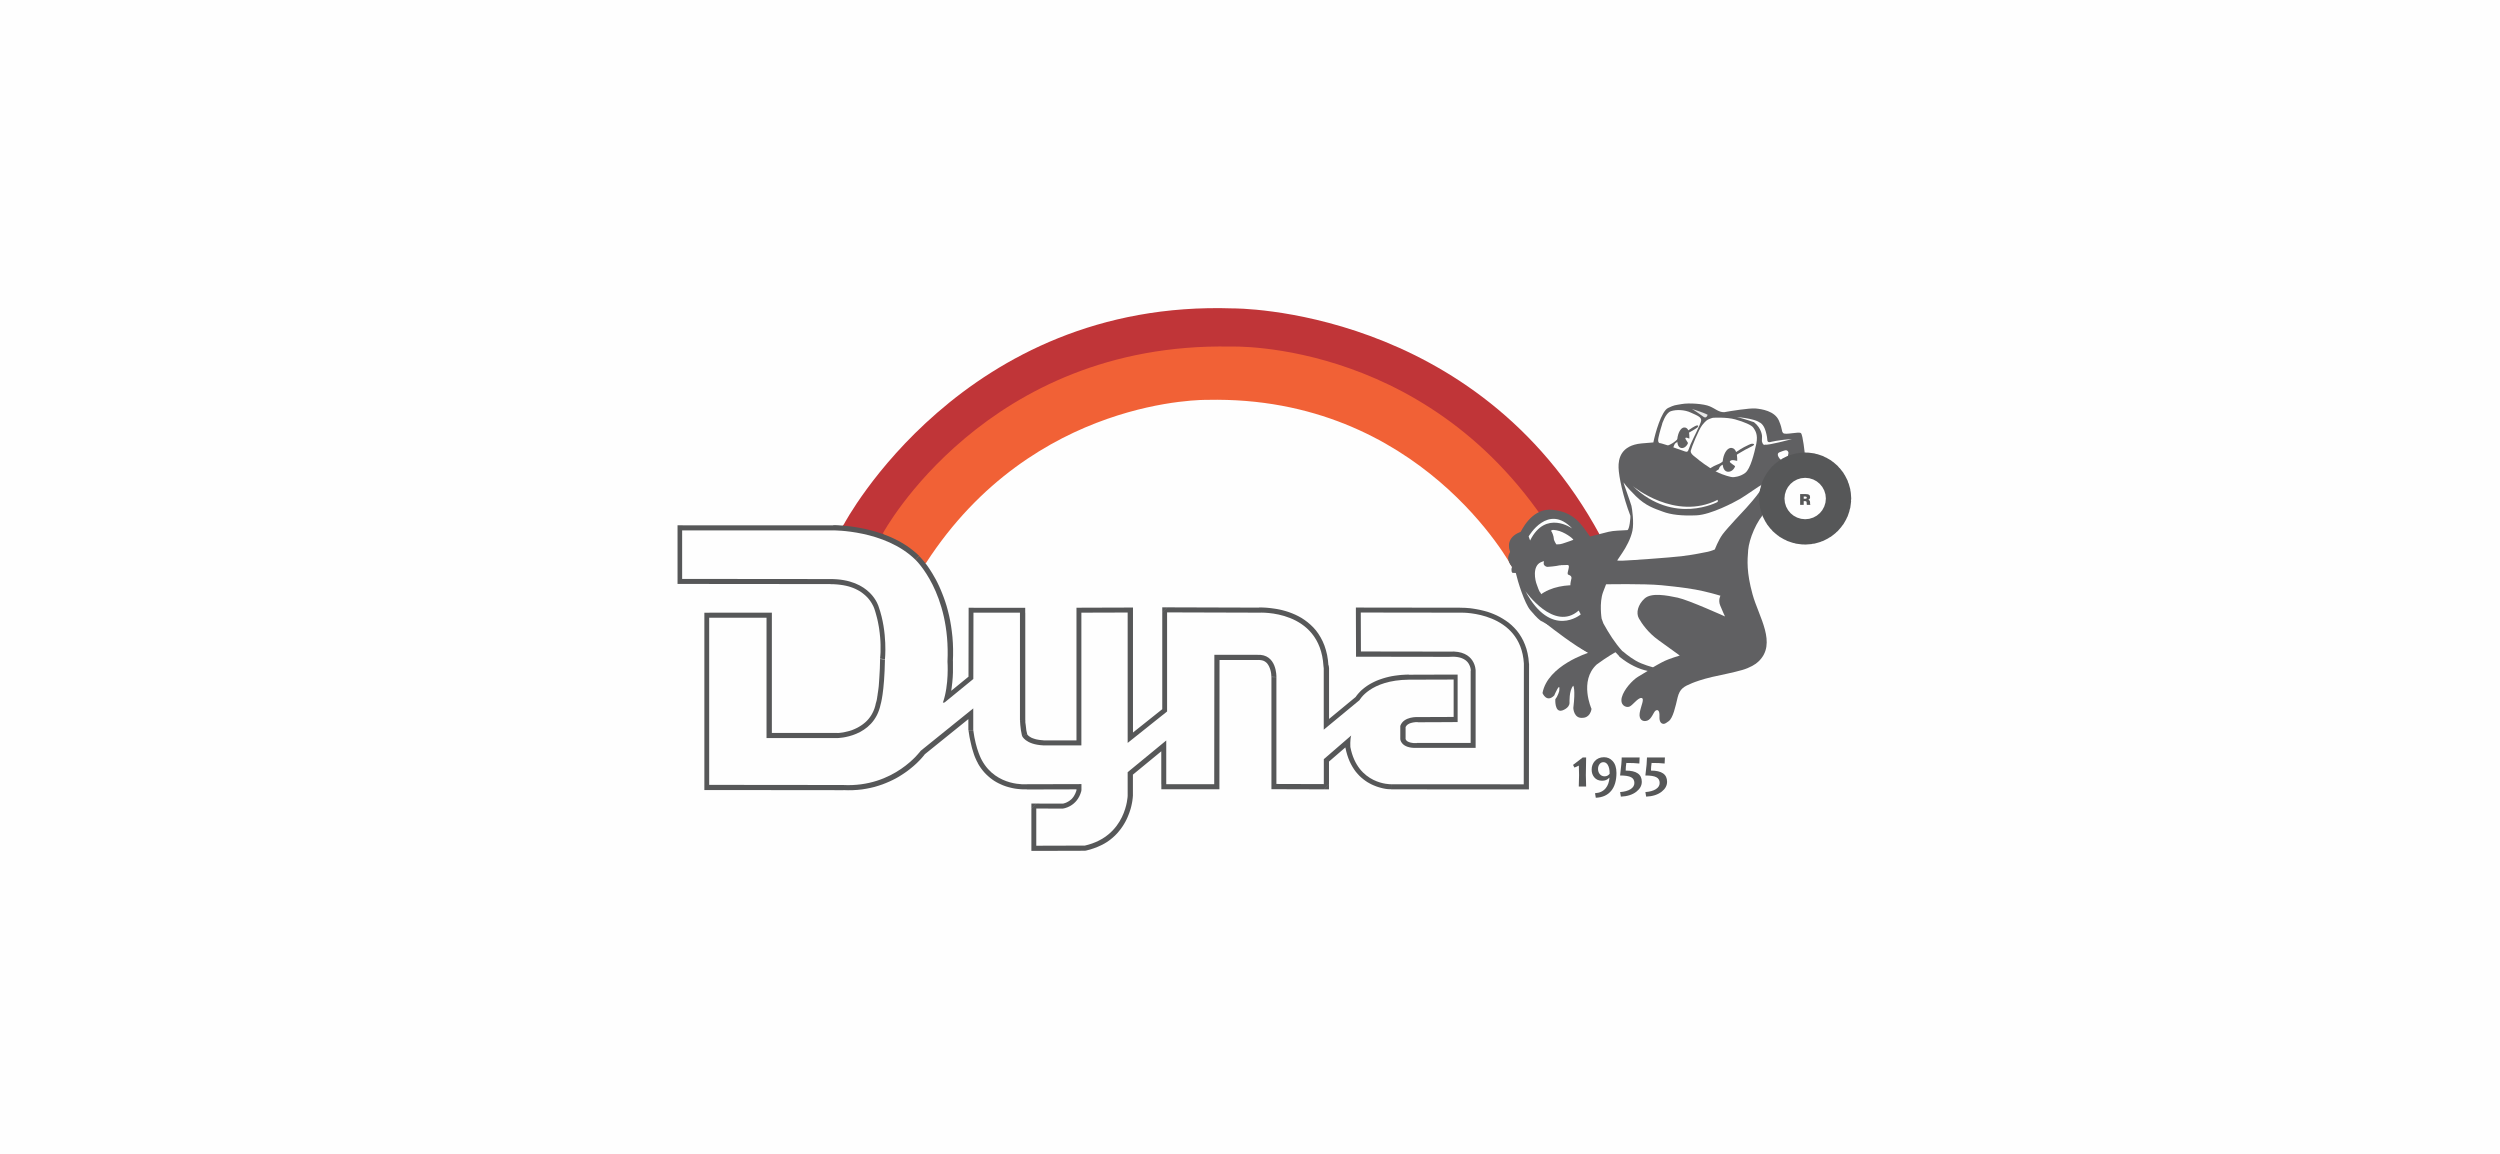 <?xml version="1.0" encoding="UTF-8"?>
<!DOCTYPE svg PUBLIC "-//W3C//DTD SVG 1.1//EN" "http://www.w3.org/Graphics/SVG/1.1/DTD/svg11.dtd">
<!-- Creator: CorelDRAW 2020 (64 Bit) -->
<svg xmlns="http://www.w3.org/2000/svg" xml:space="preserve" width="33.02mm" height="15.24mm" version="1.1" style="shape-rendering:geometricPrecision; text-rendering:geometricPrecision; image-rendering:optimizeQuality; fill-rule:evenodd; clip-rule:evenodd"
viewBox="0 0 357 164.77"
 xmlns:xlink="http://www.w3.org/1999/xlink"
 xmlns:xodm="http://www.corel.com/coreldraw/odm/2003">
 <defs>
  <style type="text/css">
   <![CDATA[
    .str0 {stroke:#565758;stroke-width:9.53;stroke-miterlimit:4}
    .fil10 {fill:none;fill-rule:nonzero}
    .fil7 {fill:#FEFEFE}
    .fil0 {fill:#FEFEFE}
    .fil8 {fill:#E7E8E8}
    .fil6 {fill:#606062}
    .fil3 {fill:#FEFEFE;fill-rule:nonzero}
    .fil5 {fill:#606062;fill-rule:nonzero}
    .fil4 {fill:#565758;fill-rule:nonzero}
    .fil2 {fill:#F16136;fill-rule:nonzero}
    .fil9 {fill:#FCFEFE;fill-rule:nonzero}
    .fil1 {fill:#C03538;fill-rule:nonzero}
   ]]>
  </style>
 </defs>
 <g id="Camada_x0020_1">
  <rect class="fil0" x="-0" y="-0" width="357" height="164.77"/>
  <g id="_2549563841984">
   <g>
    <path class="fil1" d="M120.53 74.83c0,0 16.97,-32.12 55.52,-30.79 0,0 34.75,-0.33 52.45,32.43l-0.33 1.16 -5.13 1.49 -0.99 0 -15.72 -14.56 -22.67 -10.59 -15.55 -1.49 -13.57 4.8 -24.82 17.71 -3.14 2.65 -6.95 -1.66 0.9 -1.14z"/>
    <path class="fil2" d="M126.08 76.15c0,0 14.73,-27.32 49.64,-26.66 0,0 29.78,-1.16 47.17,28.54l-6.61 3.53 -0.35 -0.58c0,0 -13.07,-24.54 -43.51,-23.88 0,0 -24.82,-0.5 -40.21,23.33 0,0 -3.64,-0.14 -6.12,-4.28z"/>
    <polygon class="fil3" points="224.9,77.95 221.3,77.95 221.3,75.35 224.9,75.35 "/>
    <polygon class="fil3" points="224.9,85.03 218.65,85.03 218.65,79.87 224.9,79.87 "/>
   </g>
   <g>
    <g>
     <g>
      <path class="fil4" d="M118.99 76.47l-21.55 0 0 -1.45 21.55 0 0.01 1.45 -0.01 0zm0.01 0l0 0 -0.01 0 0.01 0zm12.23 2.92l-0.99 1.06 -0.01 -0.01 -0.39 -0.36 -0.4 -0.34 -0.42 -0.32 -0.43 -0.3 -0.44 -0.28 -0.45 -0.26 -0.46 -0.24 -0.46 -0.22 -0.47 -0.2 -0.47 -0.19 -0.47 -0.17 -0.47 -0.15 -0.46 -0.14 -0.46 -0.13 -0.45 -0.11 -0.44 -0.1 -0.43 -0.09 -0.42 -0.08 -0.4 -0.07 -0.38 -0.06 -0.36 -0.05 -0.34 -0.04 -0.31 -0.03 -0.29 -0.02 -0.26 -0.02 -0.23 -0.01 -0.2 -0.01 -0.17 -0.01 -0.13 -0 -0.09 -0 -0.06 0 -0.01 0 -0.02 -1.45 0.03 0 0.07 0 0.11 0 0.15 0 0.18 0.01 0.22 0.01 0.25 0.02 0.28 0.02 0.31 0.03 0.34 0.03 0.36 0.04 0.38 0.05 0.41 0.06 0.42 0.07 0.44 0.08 0.46 0.09 0.47 0.11 0.48 0.12 0.49 0.13 0.5 0.15 0.5 0.17 0.51 0.18 0.51 0.2 0.51 0.22 0.51 0.24 0.51 0.26 0.5 0.29 0.5 0.31 0.49 0.34 0.47 0.36 0.46 0.38 0.44 0.41 -0.01 -0.01zm-0.99 1.06l-0.02 -0.02 0.01 0 0.01 0.01zm5.81 13.98l-1.44 0.11 -0 -0.09 0.03 -0.88 -0 -0.85 -0.03 -0.82 -0.06 -0.79 -0.08 -0.76 -0.1 -0.74 -0.12 -0.71 -0.14 -0.68 -0.16 -0.65 -0.17 -0.62 -0.18 -0.59 -0.19 -0.56 -0.2 -0.53 -0.21 -0.5 -0.21 -0.47 -0.22 -0.45 -0.22 -0.42 -0.22 -0.39 -0.21 -0.36 -0.21 -0.34 -0.2 -0.31 -0.19 -0.28 -0.18 -0.25 -0.17 -0.22 -0.16 -0.2 -0.14 -0.17 -0.12 -0.14 -0.1 -0.11 -0.08 -0.09 -0.06 -0.06 -0.04 -0.04 -0 -0 0.99 -1.06 0.03 0.03 0.05 0.05 0.08 0.08 0.1 0.11 0.12 0.14 0.14 0.16 0.16 0.19 0.18 0.22 0.19 0.25 0.2 0.28 0.21 0.31 0.22 0.34 0.23 0.37 0.23 0.4 0.24 0.42 0.23 0.45 0.23 0.48 0.23 0.52 0.22 0.54 0.22 0.57 0.21 0.6 0.2 0.63 0.18 0.66 0.17 0.69 0.15 0.72 0.13 0.75 0.11 0.78 0.09 0.81 0.06 0.84 0.03 0.87 0 0.9 -0.03 0.93 -0 -0.09zm-1.44 0.11l-0 -0.04 0 -0.05 0 0.09zm-0.06 5.11l0.24 1.43 -0.8 -0.96 0.08 -0.22 0.07 -0.23 0.06 -0.23 0.06 -0.23 0.05 -0.24 0.05 -0.24 0.04 -0.24 0.04 -0.24 0.04 -0.24 0.03 -0.24 0.03 -0.24 0.02 -0.23 0.02 -0.23 0.02 -0.22 0.01 -0.22 0.01 -0.21 0.01 -0.2 0.01 -0.19 0 -0.19 0 -0.18 0 -0.17 -0 -0.16 -0 -0.15 -0 -0.13 -0 -0.12 -0 -0.11 -0 -0.09 -0 -0.08 -0 -0.06 -0 -0.05 -0 -0.03 0 0 1.44 -0.11 0 0.02 0 0.03 0 0.05 0 0.07 0 0.08 0 0.1 0 0.11 0 0.13 0 0.15 0 0.15 0 0.17 0 0.18 -0 0.19 -0 0.2 -0.01 0.21 -0.01 0.22 -0.01 0.23 -0.02 0.24 -0.02 0.24 -0.02 0.25 -0.03 0.25 -0.03 0.26 -0.03 0.26 -0.04 0.26 -0.04 0.27 -0.05 0.27 -0.05 0.27 -0.06 0.27 -0.07 0.27 -0.07 0.27 -0.08 0.27 -0.09 0.26 -0.8 -0.96zm0.24 1.43l-1.21 0.2 0.41 -1.16 0.8 0.96zm0.25 -0.04l-0.25 0.04 -0.24 -1.43 0.25 -0.04 0.58 1.27 -0.34 0.15zm0.34 -0.15l-0.15 0.12 -0.19 0.03 0.34 -0.15zm4.1 -3.35l-4.1 3.35 -0.92 -1.12 4.1 -3.35 1.18 0.56 -0.27 0.56zm0.27 -0.56l-0 0.34 -0.26 0.22 0.27 -0.56zm0.02 -9.47l-0.02 9.47 -1.45 -0 0.02 -9.47 0.72 -0.72 0.72 0.73zm-1.45 -0l0 -0.72 0.72 0 -0.72 0.72zm7.36 0.73l-6.64 0 0 -1.45 6.64 0 0.72 0.72 -0.72 0.72zm0 -1.45l0.72 0 0 0.72 -0.72 -0.72zm-0.72 16.03l-0 -15.31 1.45 0 0 15.31 -1.45 0.02 -0 -0.02zm0 0.02l-0 -0.02 0 -0.01 0 0.03zm1.69 2l-1.36 0.5 -0.02 -0.07 -0.02 -0.1 -0.02 -0.1 -0.02 -0.1 -0.02 -0.11 -0.02 -0.1 -0.02 -0.1 -0.02 -0.1 -0.02 -0.1 -0.02 -0.1 -0.01 -0.1 -0.01 -0.1 -0.01 -0.1 -0.01 -0.1 -0.01 -0.09 -0.01 -0.09 -0.01 -0.09 -0.01 -0.09 -0.01 -0.09 -0.01 -0.08 -0.01 -0.07 -0.01 -0.08 -0 -0.06 -0 -0.06 -0 -0.06 -0 -0.05 -0 -0.04 -0 -0.04 -0 -0.04 -0 -0.02 -0 -0.03 -0 -0.04 0 0.02 1.45 -0.05 0 0.03 -0 -0.02 0 0.01 0 0.03 0 0.02 0 0.03 0 0.05 0 0.04 0 0.04 0 0.06 0 0.06 0.01 0.06 0.01 0.07 0.01 0.07 0.01 0.07 0.01 0.07 0.01 0.08 0.01 0.09 0.01 0.09 0.01 0.08 0.01 0.09 0.01 0.09 0.01 0.09 0.01 0.09 0.01 0.09 0.02 0.09 0.02 0.09 0.02 0.09 0.02 0.08 0.02 0.09 0.02 0.09 0.02 0.08 -0.02 -0.07zm-1.36 0.5l-0.01 -0.04 -0.01 -0.04 0.02 0.07zm3.7 0.39l0 1.45 -0.03 -0 -0.26 -0.02 -0.24 -0.02 -0.23 -0.03 -0.22 -0.04 -0.21 -0.04 -0.2 -0.05 -0.19 -0.05 -0.18 -0.06 -0.17 -0.06 -0.16 -0.06 -0.16 -0.07 -0.14 -0.07 -0.13 -0.07 -0.13 -0.08 -0.12 -0.08 -0.11 -0.08 -0.1 -0.08 -0.09 -0.08 -0.09 -0.08 -0.08 -0.08 -0.07 -0.08 -0.06 -0.07 -0.06 -0.07 -0.05 -0.06 -0.04 -0.06 -0.04 -0.07 -0.03 -0.06 -0.02 -0.04 -0.02 -0.04 -0.02 -0.04 -0.02 -0.04 -0.01 -0.01 1.36 -0.5 -0 -0.01 -0.01 -0.02 -0 -0.01 0 0.01 0.01 0.02 0.01 0.01 0 0.01 0.02 0.02 0.02 0.03 0.02 0.03 0.02 0.03 0.03 0.03 0.04 0.04 0.04 0.04 0.05 0.04 0.06 0.04 0.06 0.05 0.07 0.04 0.07 0.04 0.08 0.05 0.09 0.04 0.1 0.04 0.11 0.04 0.12 0.04 0.13 0.04 0.14 0.04 0.15 0.03 0.16 0.03 0.18 0.03 0.19 0.02 0.2 0.02 0.21 0.01 -0.03 -0zm0 1.45l-0.01 0 -0.02 -0 0.03 0zm5.46 0l-5.46 0 0 -1.45 5.46 0 0.72 0.72 -0.72 0.72zm0.72 -0.72l0 0.72 -0.72 0 0.72 -0.72zm0 -18.95l-0 18.95 -1.45 0 0 -18.95 0.72 -0.72 0.73 0.72zm-1.45 0l0 -0.72 0.72 -0 -0.72 0.72zm7.34 0.7l-6.61 0.02 -0 -1.45 6.61 -0.02 0.73 0.72 -0.72 0.72zm-0 -1.45l0.73 -0 0 0.73 -0.73 -0.72zm-0.72 19.34l0 -18.62 1.45 0 0 18.62 -0.27 0.57 -1.18 -0.57zm1.18 0.57l-1.18 0.94 0 -1.5 1.18 0.57zm5.63 -4.49l-5.63 4.49 -0.9 -1.13 5.63 -4.49 1.18 0.57 -0.27 0.57zm0.27 -0.57l0 0.35 -0.27 0.22 0.27 -0.57zm0 -14.15l-0 14.15 -1.45 0 0 -14.15 0.73 -0.72 0.72 0.72zm-1.45 0l0 -0.73 0.73 0 -0.73 0.72zm13.87 0.76l-13.15 -0.04 0 -1.45 13.15 0.04 0.04 1.45 -0.04 0zm0.04 -0l-0.02 0 -0.02 0 0.04 -0zm9.86 6.8l-1.44 0.18 -0 -0.05 -0.07 -0.69 -0.11 -0.63 -0.14 -0.58 -0.18 -0.54 -0.21 -0.5 -0.24 -0.46 -0.26 -0.42 -0.29 -0.38 -0.31 -0.35 -0.32 -0.32 -0.34 -0.29 -0.35 -0.26 -0.37 -0.24 -0.38 -0.21 -0.38 -0.19 -0.39 -0.17 -0.38 -0.14 -0.38 -0.12 -0.38 -0.11 -0.37 -0.09 -0.36 -0.07 -0.34 -0.06 -0.33 -0.05 -0.3 -0.03 -0.28 -0.02 -0.25 -0.02 -0.22 -0.01 -0.18 -0 -0.14 0 -0.11 0 -0.06 0 -0.01 0 -0.08 -1.45 0.04 -0 0.08 -0 0.13 -0 0.17 0 0.21 0.01 0.25 0.01 0.28 0.02 0.31 0.03 0.34 0.04 0.36 0.05 0.39 0.06 0.41 0.08 0.42 0.1 0.43 0.12 0.44 0.14 0.45 0.17 0.45 0.19 0.45 0.22 0.45 0.25 0.44 0.29 0.43 0.32 0.42 0.36 0.4 0.39 0.38 0.43 0.35 0.48 0.32 0.52 0.29 0.56 0.25 0.6 0.21 0.65 0.17 0.69 0.12 0.74 0.07 0.78 -0 -0.05zm-1.44 0.18l-0 -0.01 -0 -0.04 0 0.05zm0.04 0.33l-0.04 -0.33 1.44 -0.18 0.04 0.33 0.01 0.09 -1.44 0.09zm1.44 -0.18l0.01 0.04 0 0.05 -0.01 -0.09zm-1.44 8.86l0 -8.77 1.45 0 0 8.77 -0.26 0.56 -1.18 -0.56zm1.18 0.56l-1.18 0.98 0 -1.54 1.18 0.56zm5.11 -4.22l-5.11 4.22 -0.92 -1.12 5.11 -4.22 1.1 0.9 -0.18 0.22zm0.18 -0.22l-0.07 0.13 -0.11 0.09 0.18 -0.22zm6.37 -3.98l0 1.45 0.01 0 -0.48 0.01 -0.46 0.03 -0.43 0.04 -0.41 0.05 -0.39 0.07 -0.37 0.07 -0.35 0.08 -0.33 0.09 -0.31 0.1 -0.29 0.1 -0.27 0.11 -0.25 0.11 -0.23 0.12 -0.22 0.12 -0.2 0.12 -0.18 0.12 -0.17 0.12 -0.16 0.12 -0.14 0.12 -0.13 0.11 -0.11 0.11 -0.1 0.1 -0.09 0.1 -0.08 0.09 -0.07 0.08 -0.05 0.07 -0.04 0.06 -0.03 0.05 -0.03 0.04 -0.02 0.03 -0 0 0.01 -0.01 -1.28 -0.68 0.01 -0.03 0.03 -0.05 0.03 -0.05 0.04 -0.07 0.06 -0.08 0.07 -0.09 0.08 -0.1 0.09 -0.11 0.11 -0.12 0.12 -0.13 0.13 -0.14 0.15 -0.14 0.17 -0.14 0.18 -0.15 0.2 -0.15 0.21 -0.15 0.23 -0.15 0.25 -0.15 0.26 -0.14 0.28 -0.14 0.3 -0.14 0.32 -0.13 0.34 -0.12 0.36 -0.12 0.38 -0.11 0.4 -0.1 0.42 -0.09 0.44 -0.07 0.46 -0.06 0.48 -0.05 0.5 -0.03 0.53 -0.02 0.01 0zm-0.01 0l-0 0 0.01 0 -0.01 0zm6.25 1.43l-6.24 0.02 -0 -1.45 6.24 -0.02 0.73 0.72 -0.72 0.72zm-0 -1.45l0.73 -0 0 0.73 -0.73 -0.72zm-0.72 6.06l0 -5.34 1.45 0 0 5.34 -0.72 0.72 -0.73 -0.72zm1.45 0l0 0.72 -0.72 0 0.72 -0.72zm-5.64 -0.7l4.91 -0.02 0.01 1.45 -4.91 0.02 -0.06 -0 0.05 -1.45zm0.01 1.45l-0.02 0 -0.03 -0 0.06 0zm-1.8 0.54l-1.45 0 0.04 -0.24 0.07 -0.18 0.09 -0.18 0.1 -0.16 0.11 -0.15 0.12 -0.14 0.12 -0.13 0.13 -0.11 0.13 -0.1 0.14 -0.09 0.14 -0.08 0.14 -0.07 0.14 -0.06 0.14 -0.05 0.14 -0.05 0.14 -0.04 0.13 -0.03 0.13 -0.03 0.13 -0.03 0.12 -0.02 0.11 -0.02 0.11 -0.01 0.1 -0.01 0.09 -0.01 0.1 -0.01 0.08 -0 0.07 -0 0.07 0 0.06 0 0.04 0 0.04 0 0.02 0 0.02 0 -0.1 1.44 0.01 0 -0.02 -0 -0.02 -0 -0.03 -0 -0.04 0 -0.04 0 -0.05 0 -0.06 0 -0.06 0 -0.07 0.01 -0.08 0.01 -0.07 0.01 -0.08 0.01 -0.08 0.01 -0.08 0.02 -0.08 0.02 -0.09 0.02 -0.08 0.02 -0.08 0.03 -0.08 0.03 -0.07 0.03 -0.07 0.04 -0.07 0.04 -0.06 0.04 -0.06 0.04 -0.05 0.05 -0.05 0.05 -0.04 0.05 -0.04 0.06 -0.04 0.06 -0.03 0.06 -0.03 0.07 0.04 -0.24zm-1.45 0l0 -0.12 0.04 -0.12 -0.04 0.24zm0 1.9l0 -1.9 1.45 0 0 1.9 -1.45 0.04 -0 -0.04zm0 0.04l-0 -0.03 0 -0.01 0 0.04zm3.08 0.47l0 1.45 0.03 -0 -0.23 0 -0.22 -0 -0.22 -0.01 -0.2 -0.02 -0.19 -0.03 -0.18 -0.04 -0.17 -0.04 -0.17 -0.05 -0.16 -0.06 -0.15 -0.07 -0.14 -0.07 -0.13 -0.08 -0.12 -0.08 -0.11 -0.09 -0.1 -0.09 -0.09 -0.09 -0.09 -0.1 -0.07 -0.09 -0.06 -0.09 -0.06 -0.09 -0.05 -0.09 -0.04 -0.08 -0.04 -0.09 -0.03 -0.08 -0.02 -0.07 -0.02 -0.07 -0.01 -0.05 -0.01 -0.07 -0.01 -0.04 -0 -0.02 -0.01 -0.07 0 -0.01 1.44 -0.09 0 -0 -0.01 -0.05 0 0.02 0 0.01 -0 -0.01 0 0.02 0 0.01 0.01 0.02 0.01 0.02 0.01 0.02 0.01 0.02 0.01 0.02 0.02 0.03 0.02 0.03 0.02 0.03 0.02 0.03 0.03 0.03 0.03 0.03 0.04 0.03 0.05 0.03 0.05 0.03 0.06 0.03 0.07 0.03 0.08 0.03 0.09 0.03 0.1 0.03 0.11 0.02 0.13 0.02 0.14 0.02 0.15 0.01 0.17 0 0.18 -0 0.03 -0zm-0.03 0l0.03 -0 0 0 -0.03 0zm8.42 1.45l-8.4 0 0 -1.45 8.4 0 0.72 0.72 -0.72 0.72zm0.72 -0.72l0 0.72 -0.72 0 0.72 -0.72zm0 -10.01l0 10.01 -1.45 0 0 -10.01 0 -0 1.45 0zm-1.45 0l0 -0 0 0 0 0zm1.45 -1.03l-0 1.03 -1.45 -0 0 -1.03 1.45 0 0 0zm0 -0l0 0 0 0 0 -0zm-4.46 -1.99l0 -1.45 -0.04 0 0.38 -0.01 0.36 0.01 0.34 0.02 0.32 0.04 0.3 0.06 0.29 0.08 0.27 0.09 0.25 0.11 0.24 0.12 0.22 0.13 0.2 0.14 0.18 0.15 0.17 0.16 0.15 0.16 0.14 0.17 0.12 0.17 0.1 0.17 0.09 0.17 0.08 0.16 0.07 0.16 0.06 0.16 0.05 0.15 0.04 0.14 0.03 0.13 0.02 0.12 0.02 0.11 0.01 0.1 0.01 0.09 0.01 0.07 0 0.05 0 0.04 0 0.03 -1.45 0 0 0.02 -0 -0.01 -0 -0.03 -0 -0.04 -0 -0.05 -0.01 -0.06 -0.01 -0.07 -0.01 -0.07 -0.02 -0.08 -0.02 -0.09 -0.03 -0.09 -0.03 -0.09 -0.04 -0.1 -0.05 -0.1 -0.05 -0.1 -0.06 -0.1 -0.07 -0.1 -0.07 -0.09 -0.09 -0.09 -0.09 -0.09 -0.1 -0.08 -0.12 -0.08 -0.13 -0.08 -0.14 -0.07 -0.16 -0.07 -0.18 -0.06 -0.19 -0.05 -0.21 -0.04 -0.23 -0.03 -0.26 -0.02 -0.28 -0 -0.3 0.01 -0.04 0zm0.04 -0l-0.04 0 -0.01 0 0.04 -0zm-12.68 -1.46l12.64 0.02 -0 1.45 -12.64 -0.02 -0.72 -0.72 0.73 -0.73zm-0 1.45l-0.72 -0 -0 -0.72 0.72 0.72zm0.71 -6.29l0.02 5.56 -1.45 0 -0.02 -5.56 0.73 -0.73 0.72 0.72zm-1.45 0l-0 -0.73 0.73 0 -0.73 0.73zm15.18 0.74l-14.46 -0.02 0 -1.45 14.46 0.02 0.01 1.45 -0.01 0zm0.01 0l-0 0 -0.01 0 0.01 0zm9.54 6.54l-1.45 -0 0 0.05 -0.06 -0.62 -0.1 -0.58 -0.14 -0.53 -0.17 -0.49 -0.2 -0.46 -0.22 -0.42 -0.25 -0.39 -0.27 -0.36 -0.29 -0.33 -0.31 -0.3 -0.33 -0.28 -0.34 -0.25 -0.35 -0.23 -0.36 -0.21 -0.37 -0.18 -0.37 -0.16 -0.37 -0.14 -0.37 -0.13 -0.37 -0.11 -0.36 -0.09 -0.35 -0.08 -0.33 -0.06 -0.31 -0.05 -0.29 -0.04 -0.27 -0.03 -0.24 -0.02 -0.21 -0.02 -0.18 -0.01 -0.14 -0.01 -0.1 -0 -0.06 0 -0.01 0 -0.03 -1.45 0.04 0 0.08 0 0.13 0 0.16 0.01 0.2 0.01 0.24 0.02 0.27 0.02 0.3 0.04 0.33 0.05 0.35 0.06 0.37 0.07 0.39 0.09 0.4 0.1 0.42 0.12 0.43 0.15 0.43 0.17 0.43 0.19 0.43 0.22 0.43 0.25 0.42 0.27 0.42 0.3 0.4 0.34 0.38 0.37 0.37 0.41 0.34 0.45 0.31 0.49 0.28 0.52 0.24 0.56 0.21 0.6 0.16 0.64 0.12 0.68 0.07 0.72 0 0.05zm-0 -0.05l0 0.04 0 0.01 -0 -0.05zm-1.47 17.29l0.02 -17.25 1.45 0 -0.02 17.25 -0.72 0.72 -0.72 -0.73zm1.45 0l-0 0.72 -0.72 0 0.72 -0.72zm-19.68 -0.74l18.96 0.01 0 1.45 -18.96 -0.01 -0.02 -1.45 0.02 -0zm-0.02 0l0.02 -0 0.03 0 -0.04 0zm-6.51 -4.55l1.44 -0.09 -0.01 -0.1 0.1 0.46 0.12 0.42 0.14 0.39 0.15 0.36 0.16 0.33 0.17 0.3 0.18 0.28 0.19 0.26 0.2 0.24 0.2 0.22 0.21 0.2 0.21 0.18 0.22 0.16 0.22 0.14 0.22 0.13 0.22 0.11 0.22 0.1 0.21 0.09 0.21 0.07 0.2 0.06 0.19 0.05 0.18 0.04 0.17 0.04 0.16 0.03 0.15 0.02 0.13 0.02 0.11 0.01 0.09 0.01 0.07 0 0.05 0 0.02 -0 -0 0 0.03 1.45 -0.03 0 -0.06 -0 -0.07 -0 -0.1 -0 -0.13 -0.01 -0.15 -0.01 -0.17 -0.02 -0.18 -0.03 -0.2 -0.04 -0.22 -0.05 -0.23 -0.06 -0.24 -0.07 -0.25 -0.08 -0.26 -0.1 -0.27 -0.11 -0.28 -0.13 -0.28 -0.15 -0.28 -0.16 -0.28 -0.19 -0.28 -0.21 -0.28 -0.23 -0.27 -0.25 -0.26 -0.28 -0.26 -0.3 -0.24 -0.33 -0.23 -0.36 -0.22 -0.39 -0.2 -0.41 -0.18 -0.44 -0.16 -0.47 -0.14 -0.5 -0.12 -0.53 -0.01 -0.1zm0.01 0.1l-0.01 -0.05 -0 -0.05 0.01 0.1zm1.31 -1.23l-0.95 -1.09 1.16 0.77 -0.01 0.03 -0.01 0.03 -0.01 0.04 -0.01 0.04 -0.01 0.05 -0.01 0.05 -0.01 0.06 -0.01 0.06 -0.01 0.05 -0 0.06 -0.01 0.06 -0 0.06 -0 0.06 -0 0.06 -0 0.05 0 0.06 -0 0.06 -0 0.05 0 0.05 0 0.06 0 0.04 0 0.04 0 0.05 0 0.04 0 0.04 0 0.03 0 0.03 0 0.02 0 0.03 0 0.01 -0 -0.02 0 0.03 -1.44 0.09 0 0.02 -0 -0.04 0 -0.02 -0 -0.01 -0 -0.03 -0 -0.03 -0 -0.04 -0 -0.04 -0 -0.04 -0 -0.05 -0 -0.06 0 -0.06 0 -0.06 0 -0.06 0 -0.07 0 -0.06 0 -0.07 0 -0.08 0 -0.08 0.01 -0.07 0 -0.07 0.01 -0.07 0.01 -0.08 0.01 -0.09 0.01 -0.07 0.01 -0.08 0.01 -0.08 0.01 -0.08 0.02 -0.09 0.02 -0.08 0.02 -0.08 0.02 -0.08 1.16 0.77zm-0.95 -1.09l1.94 -1.68 -0.78 2.45 -1.16 -0.77zm-3.91 3.38l3.91 -3.38 0.95 1.09 -3.91 3.38 -1.2 -0.55 0.25 -0.55zm-0.25 0.55l0 -0.33 0.25 -0.22 -0.25 0.55zm0 3.56l0 -3.56 1.45 0 0 3.56 -0.73 0.72 -0.72 -0.72zm1.45 0l0 0.73 -0.73 -0 0.73 -0.72zm-7.5 -0.74l6.77 0.02 -0 1.45 -6.77 -0.02 -0.72 -0.72 0.73 -0.72zm-0 1.45l-0.72 -0 0 -0.72 0.72 0.72zm0.73 -16l0 15.27 -1.45 0 0 -15.27 0 -0.02 1.45 0.02zm-1.45 0l0 -0.02 -0 0.03 0 -0.01zm-2.06 -2.45l0 -1.45 -0.05 0 0.32 -0.01 0.3 0.02 0.29 0.04 0.28 0.06 0.26 0.08 0.25 0.1 0.23 0.12 0.21 0.14 0.19 0.15 0.17 0.16 0.15 0.17 0.14 0.18 0.12 0.18 0.11 0.19 0.09 0.19 0.08 0.19 0.07 0.18 0.06 0.18 0.05 0.18 0.04 0.17 0.03 0.16 0.03 0.16 0.02 0.15 0.02 0.14 0.01 0.13 0.01 0.11 0.01 0.11 0 0.09 0 0.06 0 0.06 -0 0.05 0 0.01 -1.45 -0.05 0 -0.01 0 -0.01 0 -0.03 -0 -0.06 -0 -0.06 -0 -0.07 -0.01 -0.09 -0.01 -0.1 -0.01 -0.1 -0.02 -0.11 -0.02 -0.11 -0.03 -0.12 -0.03 -0.12 -0.04 -0.12 -0.04 -0.12 -0.05 -0.12 -0.05 -0.12 -0.06 -0.11 -0.06 -0.11 -0.07 -0.1 -0.07 -0.1 -0.08 -0.09 -0.09 -0.08 -0.09 -0.07 -0.1 -0.07 -0.11 -0.06 -0.12 -0.05 -0.14 -0.04 -0.15 -0.03 -0.17 -0.02 -0.19 -0.01 -0.21 0.01 -0.05 0zm0.05 -0l-0.03 0 -0.01 0 0.05 -0zm-6.13 -1.45l6.08 0 0 1.45 -6.08 0 -0.72 -0.73 0.72 -0.72zm-0.72 0.72l0 -0.72 0.72 0 -0.72 0.72zm-0.02 18.47l0.02 -18.47 1.45 0 -0.02 18.47 -0.72 0.72 -0.72 -0.73zm1.45 0l-0 0.72 -0.72 0 0.72 -0.72zm-7.57 -0.73l6.85 0 0 1.45 -6.85 -0 -0.72 -0.72 0.72 -0.72zm0 1.45l-0.72 0 0 -0.72 0.72 0.72zm0.72 -6.96l0 6.24 -1.45 0 0 -6.24 0.26 -0.56 1.18 0.56zm-1.18 -0.56l1.18 -0.97 0 1.53 -1.18 -0.56zm-5.51 4.53l5.51 -4.53 0.92 1.12 -5.51 4.53 -1.18 -0.56 0.26 -0.56zm-0.26 0.56l0 -0.34 0.26 -0.22 -0.26 0.56zm0 3.38l0 -3.38 1.45 0 0 3.38 -0 0.02 -1.45 -0.02zm1.45 0l-0 0.02 0 -0.04 0 0.02zm-6.83 7.83l-0 -1.45 -0.16 0.02 0.5 -0.13 0.47 -0.15 0.43 -0.17 0.41 -0.19 0.38 -0.2 0.35 -0.22 0.32 -0.23 0.3 -0.24 0.28 -0.25 0.25 -0.26 0.23 -0.26 0.21 -0.27 0.19 -0.27 0.18 -0.28 0.16 -0.28 0.14 -0.28 0.13 -0.27 0.11 -0.27 0.1 -0.26 0.08 -0.25 0.07 -0.24 0.06 -0.23 0.05 -0.22 0.04 -0.2 0.03 -0.18 0.02 -0.17 0.02 -0.14 0.01 -0.11 0.01 -0.1 0 -0.06 0 -0.04 0 0 1.45 0.04 -0 0.03 -0 0.06 -0.01 0.09 -0.01 0.12 -0.02 0.15 -0.02 0.17 -0.03 0.19 -0.04 0.22 -0.05 0.24 -0.06 0.26 -0.07 0.27 -0.09 0.28 -0.1 0.3 -0.12 0.31 -0.13 0.32 -0.15 0.33 -0.17 0.33 -0.19 0.33 -0.21 0.33 -0.23 0.33 -0.26 0.33 -0.28 0.33 -0.31 0.32 -0.34 0.31 -0.37 0.3 -0.39 0.28 -0.43 0.26 -0.46 0.24 -0.49 0.22 -0.52 0.2 -0.55 0.18 -0.58 0.15 -0.16 0.02zm0.16 -0.02l-0.08 0.02 -0.08 0 0.16 -0.02zm-7.1 -1.41l6.94 -0.02 0 1.45 -6.94 0.02 -0.73 -0.72 0.72 -0.72zm0 1.45l-0.73 0 0 -0.73 0.73 0.72zm0.72 -6.03l0 5.31 -1.45 0 0 -5.31 0.73 -0.72 0.72 0.72zm-1.45 0l0 -0.73 0.73 0 -0.73 0.72zm4.51 0.73l-3.79 -0.01 0 -1.45 3.79 0.01 0.08 1.44 -0.08 0zm0.08 -0l-0.04 0 -0.04 0 0.08 -0zm1.84 -3.29l1.44 0.13 -0.02 0.12 -0.07 0.24 -0.08 0.23 -0.09 0.22 -0.1 0.21 -0.11 0.2 -0.11 0.19 -0.12 0.18 -0.12 0.16 -0.13 0.15 -0.13 0.14 -0.13 0.13 -0.14 0.12 -0.14 0.11 -0.14 0.1 -0.13 0.09 -0.14 0.08 -0.13 0.07 -0.13 0.07 -0.13 0.06 -0.12 0.05 -0.12 0.05 -0.11 0.04 -0.1 0.03 -0.09 0.03 -0.09 0.03 -0.08 0.02 -0.07 0.01 -0.06 0.01 -0.06 0.01 -0.04 0.01 -0.02 0 -0.03 0 -0.16 -1.44 -0.02 0 0.02 -0 0.01 -0 0.02 -0 0.03 -0.01 0.05 -0.01 0.04 -0.01 0.05 -0.01 0.06 -0.02 0.07 -0.02 0.07 -0.02 0.07 -0.03 0.08 -0.03 0.08 -0.04 0.08 -0.04 0.09 -0.05 0.09 -0.05 0.09 -0.06 0.09 -0.06 0.08 -0.07 0.09 -0.07 0.09 -0.08 0.08 -0.09 0.08 -0.1 0.08 -0.1 0.07 -0.11 0.07 -0.12 0.07 -0.13 0.07 -0.14 0.06 -0.15 0.06 -0.16 0.05 -0.17 -0.02 0.12zm1.44 0.13l-0.01 0.06 -0.02 0.06 0.02 -0.12zm0.02 -0.17l-0.02 0.17 -1.44 -0.13 0.02 -0.17 1.45 0.06 -0 0.06zm0 -0.06l0 0.03 -0 0.04 0 -0.06zm0 -0.83l0 0.83 -1.45 0 0 -0.83 0.72 -0.72 0.73 0.72zm-0.73 -0.72l0.73 -0 0 0.73 -0.73 -0.72zm-7.81 0.02l7.81 -0.02 0 1.45 -7.81 0.02 -0.07 -1.45 0.06 -0zm-0.06 0l0.03 -0 0.03 0 -0.06 0zm-6.95 -2.32l1.25 -0.74 0.01 0.02 0.18 0.31 0.19 0.28 0.2 0.27 0.21 0.24 0.21 0.22 0.22 0.21 0.23 0.19 0.23 0.17 0.23 0.16 0.24 0.14 0.24 0.13 0.24 0.11 0.24 0.1 0.23 0.09 0.23 0.08 0.23 0.07 0.22 0.06 0.22 0.05 0.21 0.04 0.2 0.03 0.19 0.03 0.18 0.02 0.17 0.01 0.15 0.01 0.14 0.01 0.13 0 0.1 0 0.09 -0 0.07 -0 0.05 -0 0.03 -0 -0.01 0 0.13 1.44 -0.03 0 -0.04 0 -0.07 0 -0.09 0 -0.12 0 -0.14 0 -0.15 -0 -0.17 -0.01 -0.19 -0.01 -0.2 -0.02 -0.22 -0.02 -0.23 -0.03 -0.24 -0.04 -0.25 -0.05 -0.26 -0.06 -0.27 -0.07 -0.28 -0.08 -0.29 -0.1 -0.29 -0.11 -0.29 -0.13 -0.3 -0.14 -0.3 -0.16 -0.3 -0.18 -0.29 -0.2 -0.29 -0.22 -0.28 -0.24 -0.28 -0.26 -0.27 -0.28 -0.26 -0.31 -0.25 -0.33 -0.24 -0.36 -0.22 -0.38 0.01 0.02zm1.25 -0.74l0.01 0.01 0 0.01 -0.01 -0.02zm-2.59 -3.95l1.45 0 -0.01 -0.09 0.04 0.25 0.04 0.25 0.04 0.24 0.04 0.23 0.04 0.22 0.05 0.22 0.05 0.21 0.05 0.19 0.05 0.19 0.05 0.18 0.05 0.17 0.05 0.16 0.05 0.16 0.05 0.15 0.05 0.14 0.05 0.13 0.05 0.12 0.05 0.12 0.04 0.11 0.04 0.1 0.04 0.09 0.03 0.08 0.04 0.08 0.03 0.07 0.02 0.05 0.03 0.05 0.02 0.04 0.02 0.03 0.02 0.03 0.01 0.01 0.01 0.01 -0.01 -0.01 -1.25 0.74 -0.01 -0.02 -0.01 -0.01 -0.02 -0.03 -0.02 -0.03 -0.03 -0.05 -0.03 -0.05 -0.03 -0.06 -0.04 -0.08 -0.04 -0.08 -0.04 -0.09 -0.04 -0.1 -0.05 -0.1 -0.05 -0.12 -0.05 -0.12 -0.05 -0.13 -0.05 -0.14 -0.05 -0.15 -0.05 -0.16 -0.05 -0.16 -0.05 -0.17 -0.06 -0.18 -0.05 -0.19 -0.05 -0.2 -0.05 -0.21 -0.05 -0.22 -0.05 -0.22 -0.05 -0.23 -0.05 -0.24 -0.05 -0.25 -0.04 -0.26 -0.04 -0.26 -0.04 -0.27 -0.01 -0.09zm0.01 0.09l-0.01 -0.05 0 -0.04 0.01 0.09zm1.44 -3.2l0 3.1 -1.45 0 0 -3.1 0.27 -0.56 1.18 0.56zm-1.18 -0.56l1.18 -0.95 0 1.51 -1.18 -0.56zm-7.51 6.06l7.51 -6.06 0.91 1.13 -7.51 6.06 -1.04 -0.98 0.13 -0.14zm-0.13 0.14l0.06 -0.08 0.08 -0.06 -0.13 0.14zm-10.5 6.03l0 -1.45 0.04 0 0.64 0.02 0.62 -0.01 0.6 -0.04 0.58 -0.06 0.56 -0.09 0.54 -0.11 0.52 -0.13 0.5 -0.15 0.48 -0.16 0.46 -0.18 0.44 -0.19 0.42 -0.2 0.4 -0.21 0.38 -0.22 0.36 -0.22 0.34 -0.22 0.32 -0.22 0.3 -0.22 0.28 -0.22 0.26 -0.22 0.24 -0.21 0.22 -0.2 0.19 -0.19 0.18 -0.18 0.15 -0.17 0.13 -0.15 0.11 -0.13 0.09 -0.11 0.07 -0.09 0.05 -0.06 0.03 -0.03 0 -0 1.18 0.84 -0.02 0.03 -0.04 0.06 -0.06 0.08 -0.08 0.1 -0.11 0.13 -0.13 0.15 -0.15 0.17 -0.17 0.18 -0.2 0.2 -0.22 0.22 -0.24 0.22 -0.26 0.23 -0.29 0.24 -0.31 0.25 -0.33 0.25 -0.36 0.25 -0.38 0.25 -0.4 0.25 -0.42 0.24 -0.45 0.23 -0.47 0.22 -0.49 0.21 -0.51 0.2 -0.54 0.18 -0.56 0.17 -0.58 0.14 -0.6 0.12 -0.62 0.1 -0.65 0.07 -0.67 0.04 -0.69 0.01 -0.71 -0.02 0.04 0zm0 -1.45l0.02 0 0.02 0 -0.04 -0zm-19.11 -0.02l19.11 0.02 -0 1.45 -19.11 -0.02 -0.72 -0.72 0.73 -0.72zm-0 1.45l-0.72 -0 0 -0.72 0.72 0.72zm0.73 -24.6l0 23.87 -1.45 0 0 -23.87 0.72 -0.72 0.72 0.72zm-1.45 0l0 -0.72 0.72 0 -0.72 0.72zm8.92 0.72l-8.19 0 0 -1.45 8.19 0 0.72 0.72 -0.72 0.72zm0 -1.45l0.72 0 0 0.72 -0.72 -0.72zm-0.73 17.91l0 -17.19 1.45 0 -0 17.19 -0.72 0.72 -0.72 -0.72zm0.72 0.72l-0.72 0 0 -0.72 0.72 0.72zm10.09 0l-10.09 -0 0 -1.45 10.09 0 0.01 1.45 -0.01 0zm0.01 0l0 0 -0.01 0 0.01 0zm5.51 -5.75l1.38 0.45 0.02 -0.08 -0.12 0.48 -0.14 0.45 -0.17 0.43 -0.19 0.4 -0.21 0.38 -0.23 0.35 -0.25 0.32 -0.26 0.3 -0.27 0.27 -0.28 0.25 -0.29 0.23 -0.3 0.21 -0.3 0.19 -0.3 0.17 -0.3 0.15 -0.3 0.13 -0.29 0.12 -0.29 0.1 -0.28 0.09 -0.27 0.08 -0.26 0.06 -0.25 0.05 -0.23 0.04 -0.22 0.04 -0.2 0.03 -0.18 0.02 -0.16 0.02 -0.14 0.01 -0.11 0.01 -0.07 0 -0.05 0 -0.04 0 -0.01 -1.45 -0.01 0 0.04 -0 0.07 -0 0.08 -0 0.1 -0.01 0.13 -0.01 0.15 -0.02 0.17 -0.02 0.18 -0.03 0.19 -0.04 0.21 -0.05 0.22 -0.05 0.23 -0.06 0.23 -0.07 0.24 -0.09 0.24 -0.1 0.24 -0.11 0.24 -0.12 0.24 -0.14 0.24 -0.15 0.23 -0.16 0.23 -0.18 0.22 -0.19 0.21 -0.21 0.2 -0.23 0.19 -0.25 0.18 -0.27 0.16 -0.29 0.15 -0.31 0.13 -0.33 0.11 -0.36 0.09 -0.39 0.02 -0.08zm-0.02 0.08l0.01 -0.04 0.01 -0.03 -0.02 0.08zm0.61 -6.34l1.44 0.16 0 -0.06 -0.01 0.44 -0.01 0.42 -0.01 0.41 -0.02 0.39 -0.02 0.37 -0.02 0.36 -0.02 0.34 -0.02 0.32 -0.02 0.31 -0.02 0.29 -0.03 0.28 -0.03 0.26 -0.03 0.25 -0.03 0.23 -0.03 0.22 -0.03 0.2 -0.03 0.19 -0.03 0.18 -0.03 0.16 -0.03 0.15 -0.03 0.14 -0.02 0.12 -0.02 0.11 -0.02 0.1 -0.02 0.09 -0.02 0.07 -0.01 0.06 -0.02 0.06 -0.01 0.04 -0.01 0.04 -0.01 0.03 0 0 -1.38 -0.45 0 -0.01 0 0 0 -0.01 0.01 -0.03 0.01 -0.03 0.01 -0.06 0.02 -0.06 0.02 -0.07 0.02 -0.08 0.02 -0.09 0.02 -0.11 0.02 -0.12 0.02 -0.13 0.02 -0.15 0.03 -0.16 0.02 -0.18 0.03 -0.19 0.03 -0.2 0.03 -0.22 0.03 -0.23 0.03 -0.25 0.02 -0.26 0.02 -0.28 0.02 -0.3 0.02 -0.31 0.02 -0.33 0.02 -0.34 0.02 -0.36 0.02 -0.38 0.01 -0.4 0.01 -0.41 0.01 -0.43 0 -0.06zm-0 0.06l0 -0.03 0 -0.04 -0 0.06zm-0.86 -7.33l1.4 -0.37 -0.02 -0.06 0.12 0.36 0.11 0.36 0.1 0.36 0.09 0.36 0.08 0.36 0.08 0.35 0.07 0.35 0.06 0.34 0.05 0.34 0.05 0.33 0.04 0.33 0.03 0.32 0.03 0.31 0.02 0.3 0.02 0.29 0.01 0.28 0.01 0.27 0.01 0.26 0 0.24 0 0.23 -0 0.22 -0.01 0.2 -0.01 0.19 -0.01 0.17 -0.01 0.15 -0.01 0.13 -0.01 0.12 -0.01 0.1 -0.01 0.07 -0 0.06 -0 0.04 -0 0.02 -1.44 -0.16 0 -0 0 -0.03 0 -0.05 0.01 -0.07 0.01 -0.08 0.01 -0.11 0.01 -0.13 0.01 -0.14 0.01 -0.16 0.01 -0.17 0 -0.19 0 -0.2 0 -0.22 -0 -0.23 -0 -0.24 -0.01 -0.25 -0.01 -0.26 -0.02 -0.27 -0.02 -0.28 -0.03 -0.29 -0.03 -0.3 -0.04 -0.3 -0.04 -0.31 -0.05 -0.31 -0.06 -0.32 -0.06 -0.32 -0.07 -0.32 -0.08 -0.33 -0.09 -0.33 -0.09 -0.33 -0.1 -0.33 -0.11 -0.33 -0.02 -0.06zm0.02 0.06l-0.01 -0.04 -0.01 -0.02 0.02 0.06zm-6.29 -3.49l0 -1.45 -0.01 0 0.57 0.01 0.54 0.03 0.52 0.05 0.49 0.08 0.47 0.09 0.45 0.11 0.42 0.13 0.4 0.14 0.37 0.16 0.35 0.17 0.33 0.18 0.3 0.19 0.28 0.2 0.26 0.21 0.24 0.21 0.22 0.21 0.2 0.21 0.18 0.21 0.17 0.21 0.15 0.2 0.13 0.2 0.12 0.19 0.1 0.18 0.09 0.17 0.08 0.15 0.06 0.14 0.05 0.13 0.04 0.11 0.03 0.09 0.02 0.07 0.02 0.06 0.01 0.03 -1.4 0.37 0 0 -0 -0.01 -0.01 -0.04 -0.02 -0.06 -0.03 -0.07 -0.04 -0.09 -0.05 -0.1 -0.06 -0.11 -0.07 -0.13 -0.08 -0.14 -0.09 -0.14 -0.1 -0.15 -0.12 -0.16 -0.13 -0.16 -0.14 -0.16 -0.16 -0.16 -0.17 -0.16 -0.19 -0.16 -0.2 -0.16 -0.22 -0.16 -0.24 -0.15 -0.26 -0.14 -0.28 -0.14 -0.3 -0.13 -0.33 -0.12 -0.35 -0.11 -0.37 -0.09 -0.4 -0.08 -0.42 -0.06 -0.45 -0.05 -0.48 -0.03 -0.51 -0.01 -0.01 0zm0.01 0l-0 0 -0.01 0 0.01 0zm-21.1 -1.47l21.1 0.02 -0 1.45 -21.1 -0.02 -0.72 -0.72 0.73 -0.72zm-0 1.45l-0.72 -0 0 -0.72 0.72 0.72zm0.73 -7.66l0 6.93 -1.45 0 0 -6.93 0.72 -0.72 0.72 0.72zm-1.45 0l0 -0.72 0.72 0 -0.72 0.72z"/>
      <path id="1" class="fil4" d="M97.43 75.74l21.55 0c0,0 7.4,-0.08 11.75,4.18 0,0 5.05,4.72 4.59,14.56 0,0 0.25,3.31 -0.66,5.87l0.25 -0.04 4.1 -3.35 0.02 -9.47 6.64 0 0 15.31c0,0 0.04,1.28 0.29,2.27 0,0 0.46,1.24 3.02,1.37l5.46 0 0 -18.95 6.61 -0.02 0 18.62 5.63 -4.49 0 -14.15 13.15 0.04c0,0 8.69,-0.5 9.18,7.61l0.04 0.33 0 8.77 5.11 -4.22c0,0 1.51,-2.86 7.01,-2.92l6.24 -0.02 0 5.34 -4.91 0.02c0,0 -2.03,-0.14 -2.52,1.26l0 1.9c0,0 0.08,1.32 2.36,1.24l8.4 0 0 -10.01 0 -1.03c0,0 0,-2.94 -3.74,-2.71l-12.64 -0.02 -0.02 -5.56 14.46 0.02c0,0 8.38,-0.14 8.83,7.26l-0.02 17.25 -18.96 -0.01c0,0 -4.75,0.11 -5.8,-5.32 0,0 -0.06,-1.05 0.12,-1.64l-3.91 3.38 0 3.56 -6.77 -0.02 0 -15.27c0,0 0.11,-3.36 -2.78,-3.17l-6.08 0 -0.02 18.47 -6.85 -0 0 -6.24 -5.51 4.53 0 3.38c0,0 -0.15,5.74 -6.11,7.1l-6.94 0.02 0 -5.31 3.79 0.01c0,0 2.03,-0.22 2.64,-2.5l0.02 -0.17 0 -0.83 -7.81 0.02c0,0 -4.31,0.4 -6.4,-3.41 0,0 -0.87,-1.47 -1.24,-4.32l0 -3.1 -7.51 6.06c0,0 -3.76,5.26 -11.09,4.88l-19.11 -0.02 0 -23.87 8.19 0 -0 17.19 10.09 0c0,0 5.21,-0.04 6.2,-4.8 0,0 0.54,-1.66 0.62,-6.41 0,0 0.41,-3.85 -0.89,-7.53 0,0 -1.06,-4.01 -6.97,-3.97l-21.1 -0.02 0 -6.93z"/>
     </g>
    </g>
    <path class="fil3" d="M97.41 75.74l21.55 0c0,0 7.4,-0.08 11.75,4.18 0,0 5.05,4.72 4.59,14.56 0,0 0.25,3.31 -0.66,5.87l0.25 -0.04 4.1 -3.35 0.02 -9.47 6.64 0 0 15.31c0,0 0.04,1.28 0.29,2.27 0,0 0.46,1.24 3.02,1.37l5.46 0 0 -18.95 6.61 -0.02 0 18.62 5.63 -4.49 0 -14.15 13.15 0.04c0,0 8.69,-0.5 9.18,7.61l0.04 0.33 0 8.77 5.11 -4.22c0,0 1.51,-2.86 7.01,-2.92l6.43 -0.02 0 5.34 -5.1 0.02c0,0 -2.03,-0.14 -2.52,1.26l0 1.9c0,0 0.08,1.32 2.36,1.24l8.4 0 0 -10.01 0 -1.03c0,0 0,-2.94 -3.74,-2.71l-12.64 -0.02 -0.02 -5.56 14.46 0.02c0,0 8.38,-0.14 8.83,7.26l-0.02 17.25 -18.96 -0.01c0,0 -4.75,0.11 -5.8,-5.32 0,0 -0.06,-1.05 0.12,-1.64l-3.91 3.38 0 3.56 -6.77 -0.02 0 -15.27c0,0 0.11,-3.36 -2.78,-3.17l-6.08 0 -0.02 18.47 -6.85 -0 0 -6.24 -5.51 4.53 0 3.38c0,0 -0.16,5.74 -6.11,7.1l-6.94 0.02 0 -5.31 3.79 0.01c0,0 2.03,-0.22 2.64,-2.5l0.02 -0.17 0 -0.83 -7.81 0.02c0,0 -4.31,0.4 -6.4,-3.41 0,0 -0.87,-1.47 -1.24,-4.32l0 -3.1 -7.51 6.06c0,0 -3.76,5.26 -11.09,4.88l-19.11 -0.02 0 -23.87 8.19 0 -0 17.19 10.09 0c0,0 5.21,-0.04 6.2,-4.8 0,0 0.54,-1.66 0.62,-6.41 0,0 0.41,-3.85 -0.89,-7.53 0,0 -1.06,-4.01 -6.97,-3.97l-21.1 -0.02 0 -6.93z"/>
   </g>
   <path class="fil5" d="M228.64 84.06c0,0 -5.47,-1.61 -8.78,0.95 0,0 -2.93,1.1 1.38,4.4 0,0 3.89,3.06 5.61,3.8 0,0 -5.86,1.81 -6.58,5.76 0,0 0.58,1.45 1.68,0.34 0,0 0.91,-2.18 0.71,-0.65 0,0 -0.16,0.69 -0.56,1.18 0,0 -0.13,1.95 0.97,1.62 0,0 1.04,-0.31 1.06,-1.09 0,0 -0.09,-1.77 0.53,-2.45 0,0 0.34,0.45 0.01,3.19 0,0 0.05,1.58 1.41,1.39 0,0 0.98,0.01 1.19,-1.27 0,0 -1.81,-3.98 0.74,-6.34 0,0 1.76,-1.31 2.99,-1.91 0,0 -3.76,-3.24 -2.36,-8.93z"/>
   <path class="fil5" d="M228.48 84.42c0,0 -5.15,-1.51 -8.27,0.89 0,0 -2.75,0.83 1.31,3.95 0,0 4.31,3.63 5.93,4.32 0,0 -6.4,2.06 -6.66,5.11 0,0 0.03,1.06 1.08,0.01 0,0 1.33,-2.05 1.14,-0.61 0,0 -0.08,1.25 -0.46,1.71 0,0 -0.34,1.32 0.69,1.01 0,0 0.49,-0.22 0.5,-0.95 0,0 0.13,-2.01 0.99,-2.39 0,0 0.82,0.42 0.3,2.98 0,0 -0.4,1.74 0.89,1.56 0,0 0.47,0.14 0.67,-1.06 0,0 -1.46,-4.93 1.2,-6.41 0,0 1.75,-1.15 2.91,-1.72 0,0 -3.55,-3.05 -2.22,-8.41z"/>
   <path class="fil6" d="M231.21 93.74c-0,-0 0.14,0.11 0.14,0.11 1.25,1.01 2.66,1.7 3.94,1.96 -0.56,0.32 -0.61,0.38 -1.38,0.83 -0.77,0.47 -2,1.78 -2.31,2.92 -0.3,1.13 0.56,1.52 1.05,1.36 0.48,-0.16 1.22,-1.29 1.74,-1.25 0.52,0.05 -0.08,1.14 -0.24,2.13 -0.16,1 0.49,1.33 1.09,1.1 0.6,-0.21 0.89,-1.2 1.15,-1.4 0.27,-0.19 0.62,-0.17 0.58,0.8 -0.04,0.77 0.24,1.06 0.6,1.07 0.22,-0 0.46,-0.21 0.7,-0.37 0.64,-0.44 0.99,-2.12 1.29,-3.39 0.32,-1.28 0.89,-1.57 2.07,-2.06 0.44,-0.18 1.45,-0.55 2.86,-0.88 1.34,-0.3 3.03,-0.63 4.32,-1 1.04,-0.3 1.92,-0.82 2.27,-1.18 2.76,-2.56 0.04,-6.45 -0.82,-9.63 -0.87,-3.18 -0.74,-4.8 -0.62,-6.33 0.14,-1.52 1.14,-4.13 2.62,-5.6 1.48,-1.49 2.63,-3.54 2.87,-4.96 0.23,-1.41 -0.95,-2.43 -0.95,-2.43 0,0 -0.68,-0.73 -0.03,-0.97 0.66,-0.24 0.96,-0.42 1.18,-0.1 0.22,0.31 -0.25,0.65 0.17,1.08 0.41,0.44 2.23,-0.7 2.23,-0.7 0,0 -0.27,-2.71 -0.55,-2.99 -0.27,-0.28 -2.25,0.3 -2.54,-0.02 -0.3,-0.33 -0.03,-0.39 -0.61,-1.77 -0.6,-1.39 -2.47,-1.66 -3.35,-1.74 -0.88,-0.07 -3.59,0.37 -4.47,0.53 -0.77,0.02 -1.25,-0.5 -2.07,-0.84 -0.83,-0.36 -2.96,-0.51 -4,-0.32 -1.04,0.19 -0.98,0.11 -1.94,0.56 -0.96,0.46 -1.85,3.65 -2.1,4.92 -0.33,0.02 -0.86,0.06 -1.69,0.14 -2.97,0.28 -3.32,2.21 -3.28,3.46 0.03,1.25 0.64,4.15 1.68,6.85 0.06,0.16 -0.12,2.04 -0.43,2.07 -1,0.07 -1.91,0.06 -2.67,0.24 -5.54,1.37 -6.32,1.81 -7.58,2.17 -2.47,-4.38 -0.59,-0.35 -4.79,-1.37 -0.27,-0.06 -1.42,-0.03 -1.69,0.69 -0.23,0.68 0.07,1.45 0.07,1.45 0,0 -0.41,0.65 -0.22,1.19 0.18,0.55 0.22,0.45 0.49,0.91 -0.14,0.19 -0.07,0.63 -0.07,0.63l0.1 0.15c0.2,0.03 0.39,0.04 0.57,0.06 0.4,-0.24 0.83,-0.44 1.3,-0.57 0.06,-0.25 0.06,-0.7 0.22,-0.73 0.18,-0.03 0.16,-0.48 0.36,-0.46 0.33,0.02 0.71,0.16 1.08,0.32 0.11,0.05 0.73,-0.43 0.84,-0.39 0.18,0.09 -0.01,0.42 0.06,0.59 0.11,0.28 0.42,0.38 0.54,0.37 1.8,-0.12 3.03,-0.41 3.57,-1.29 0.25,-0.41 -1.12,3.06 0.05,2.08 0.48,-0.4 0.75,-1.61 1.1,-1.41 0.25,0.13 -1.49,1.86 -1.37,3.31 0.03,0.28 0.19,0.49 0.19,0.49 -0.03,-0.09 0.25,0.31 0.36,0.28 0.18,-0.07 0.42,-0.11 0.47,-0.25 0.44,-1.24 0.83,-2.29 1.2,-2.65 0.06,-0.06 -0.26,0.63 -0.47,1.4 -0.24,0.89 -0.39,1.88 -0.3,2.31 0.1,0.53 0.24,1.05 0.46,1.15 0.23,0.12 0.46,0.21 0.63,0.22 0.61,0.05 0.81,-0.79 0.62,-2.19 -0.06,-0.39 0.17,-0.74 0.2,-0.89 0.05,-0.29 0.04,0.94 0.11,1.11 0.51,1.32 0.11,2.77 0.35,3.96 0.61,1.72 0.8,2.66 2.08,4.07l0.99 1.06z"/>
   <path class="fil5" d="M232.46 76.03c0,0 -2.77,-0.15 -4.8,0.66 0,0 -2.87,1.15 -3.44,1.27 0,0 -2.53,0.22 -3.12,2.32l1.11 0.11c0,0 6.29,-0.43 8.27,-0.59 0,0 0.39,-0.26 1.33,-1.99 0,0 0.65,-1.45 0.65,-1.79z"/>
   <path class="fil6" d="M227.11 76.71c-1.31,-1.87 -2.32,-3.6 -5.44,-3.91 -0.14,-0.02 -0.28,-0.02 -0.43,-0.02 -1.33,0.02 -2.3,0.76 -2.98,1.52 -0.76,0.85 -1.11,1.74 -1.14,1.66 -0.62,0.23 -1.29,0.66 -1.54,1.35 -0.26,0.71 0.07,1.5 0.07,1.5 0,0 -0.43,0.67 -0.23,1.23 0.18,0.57 0.22,0.47 0.51,0.93 -0.15,0.2 -0.06,0.67 -0.06,0.67l0.09 0.15 0.49 -0c0.28,1.24 1.26,4.38 2.08,5.34 0.43,0.5 0.95,1.12 1.48,1.52 0.13,0.03 1.01,0.55 1.07,0.59 4.79,1.69 6.63,-1.91 6.8,-2.94 0.27,-0.56 0.61,-1.19 1.24,-1.49 -0,-0 -0,-0 -0,-0.01 -0,-0.01 -0,-0.01 -0.01,-0.02 -0.3,-0.76 -0.72,-1.46 -1.06,-2.21 -0.09,-0.2 -0.18,-0.41 -0.29,-0.6 -0.02,-0.03 -0.04,-0.07 -0.07,-0.11 -0.17,-0.2 -0.38,-0.36 -0.53,-0.58 -0.7,-1.01 -0.78,-2.31 0.2,-3.19 -0.02,-0.04 -0.04,-0.07 -0.06,-0.11 -0.2,-0.41 -0.25,-0.86 -0.19,-1.29zm-3.1 4.42l0 0c-0.11,0.51 -0.24,0.84 -0.07,0.93 0.2,0.08 0.57,0.17 0.44,0.65 -0.12,0.48 -0.19,0.89 -0.08,1.27 0.13,0.38 0.6,1.11 0.31,1.18 -0.29,0.41 -0.69,0.73 -1.06,0.99 -0.41,0.07 -1.24,0.08 -1.75,0 -0.62,0.09 -1.76,-1.17 -1.8,-1.48 -0.25,-0.22 -0.44,-0.94 -0.54,-1.17 -0.26,-0.63 -0.67,-2.63 0.56,-3.21 0.93,-0.44 2.02,-0.24 2.75,0.42 0.56,-0.02 1.05,-0.03 1.05,-0.03 0,0 0.3,-0.07 0.19,0.44zm0.62 -4.03l0 0c0,0 -0.59,0.24 -1.15,0.41 -0.26,0.1 -0.54,0.17 -0.7,0.2 -0.48,0.05 -0.54,0.02 -0.54,0.02 0,0 -0.37,-0.55 -0.36,-0.84 -0,-0.28 -0.24,-0.92 -0.35,-1.02 -0.1,-0.11 0.1,-0.2 0.28,-0.2 0.29,0.02 0.58,0.07 0.87,0.16 1.15,0.38 2.2,1.29 1.95,1.28z"/>
   <path class="fil6" d="M215.81 79.78c0,0 0.01,-0.22 0.3,-0.01 0.32,0.2 0.87,0.73 1.25,0.82 0.35,0.1 0.62,0.15 0.62,0.15l-1.1 0.54c0,0 -0.54,-0.54 -0.76,-0.87 -0.22,-0.33 -0.3,-0.63 -0.3,-0.63z"/>
   <path class="fil6" d="M216.23 81.58c0,0 -0.05,-0.28 0.12,-0.34 0.2,-0.05 0.33,0.13 0.33,0.13l-0.45 0.21z"/>
   <path class="fil6" d="M224.91 77.42l0.53 0.79c0,0 -0.76,0.71 -1.16,2 -0.02,-0.04 -3.4,0.29 -3.57,0.13 0.02,-0.19 0.09,-0.59 0.58,-1.2 0.5,-0.61 0.87,-0.94 1.61,-1.11 0.73,-0.17 1.1,-0.28 1.47,-0.43 0.37,-0.15 0.55,-0.18 0.55,-0.18z"/>
   <path class="fil6" d="M220.09 76.86c0,0 -1.08,1.04 -1.37,1.62 -0.28,0.59 -0.64,1.13 -0.07,1.39 0.57,0.26 0.96,0.22 1.32,0.05 0.34,-0.16 0.91,-0.71 1.13,-1.16 0.21,-0.43 0.52,-1.26 0.2,-1.75 -0.32,-0.49 -0.53,-0.65 -0.74,-0.49 -0.21,0.15 -0.48,0.34 -0.48,0.34z"/>
   <path class="fil6" d="M217.76 78.41c-0.03,0.04 -0.42,-0.3 -0.47,-0.59 -0.06,-0.28 -0.06,-0.87 -0.36,-0.93 -0.3,-0.05 -0.76,-0.13 -0.98,0.42 -0.21,0.55 -0.26,1.27 0.24,1.87 0.51,0.61 1,1.16 1.5,1.03 0.5,-0.12 0.63,-0.87 0.54,-1.06 -0.05,-0.28 -0.42,-0.79 -0.47,-0.74z"/>
   <path class="fil6" d="M225.55 78.45c0,0 -0.69,0.74 -0.99,1.7 -0.3,0.97 -0.5,1.43 -0.25,1.53 0.24,0.11 0.44,-0.26 0.77,-0.81 0.32,-0.54 0.5,-0.89 0.73,-0.86 0.24,0.03 0.17,0.48 -0.1,0.86 -0.26,0.38 -1.13,1.66 -1.17,2.35 -0.04,0.69 0.09,0.97 0.37,1.07 0.26,0.09 0.42,-0.29 0.54,-0.8 0.13,-0.5 0.54,-1.63 0.74,-1.86 0.2,-0.24 0.69,-0.73 0.66,-0.04 -0.07,0.38 -0.84,1.36 -0.93,2.49 -0.1,1.12 0.15,2.08 0.55,2.28 0.41,0.2 0.52,0.14 0.83,-0.14 0.32,-0.29 0.01,-1.4 0.05,-1.85 0.05,-0.44 0.07,-1.26 0.31,-1.3 0.24,-0.02 0.26,0.25 0.18,0.74 -0.08,0.48 0.19,1.16 0.53,1.06 0.34,-0.11 0.23,-0.87 0.24,-1.38 0.01,-0.51 0.19,-0.57 0.57,-0.53 0.38,0.05 7.17,0.06 8.17,0.11 1.01,0.05 5.6,0.49 6.46,0.64 0.86,0.16 2.71,0.74 3.03,0.98 0.34,0.23 0.07,0.36 0.07,0.36 0,0 -0.57,0.16 -0.48,0.65 0.08,0.49 1.94,3.88 2,4.05 0.06,0.16 -1.86,-1.03 -3.06,-1.55 -1.2,-0.53 -3.82,-1.73 -5.72,-2.17 -1.89,-0.45 -3.16,-0.58 -4.07,-0.01 -0.91,0.57 -1.23,1.93 -0.51,2.82 0.7,0.9 1.53,1.77 3.42,3.06 1.87,1.3 2.57,1.71 2.66,1.9 0.1,0.21 -0.38,0.02 -1.01,0.17 -0.63,0.16 -3.25,1.12 -4.9,2.19 -1.66,1.06 -2.89,2.36 -3.13,3.08 -0.25,0.74 -0.12,1.43 0.44,1.26 0.56,-0.19 0.77,-0.76 1.25,-1.24 0.47,-0.48 0.99,-0.98 1.27,-0.55 0.29,0.42 -0.03,1.05 -0.07,1.32 -0.04,0.27 -0.69,1.76 -0.38,2.12 0.31,0.36 0.6,0.5 1.16,-0.46 0.55,-0.97 0.68,-1.54 1.15,-1.67 0.47,-0.13 0.84,0.36 0.69,0.82 -0.15,0.46 -0.33,1.84 -0.18,1.91 0.15,0.07 0.68,-0.09 1.18,-1.6 0.48,-1.49 0.51,-2.55 1.25,-3.31 0.73,-0.76 1.68,-1.14 2.72,-1.52 1.06,-0.39 1.48,-0.73 1.56,-1.32 0.08,-0.61 -0.35,-0.93 -0.81,-1.41 -0.46,-0.49 -0.82,-0.97 -0.73,-1.06 0.09,-0.1 1.26,0.7 1.44,0.84 0.18,0.13 2.26,2.09 3.89,1.88 1.65,-0.21 2.81,-1.94 2.89,-2.07 0.08,-0.13 0.89,-1.27 0.14,-1.95 -0.71,-0.7 -0.98,-0.56 -0.83,-0.57 0.55,-0.04 0.86,0.29 1.35,0.15 0.16,-0.05 0.22,-0.22 -0.15,-1.07 -0.55,-1.22 -1.47,-3.79 -1.57,-4.24 -0.1,-0.46 -1.06,-3.42 -0.93,-5.65 0.12,-2.22 0.74,-4 1.29,-4.74 0.55,-0.74 2.37,-3.46 3.23,-4.48 0.86,-1.02 1.22,-2.09 1.15,-2.97 -0.09,-0.88 -0.46,-1.9 -1.43,-1.99 -0.97,-0.1 -1.46,0.42 -1.71,0.76 -0.26,0.34 -1.5,1.8 -2.33,2.06 -0.84,0.26 -2.06,0.81 -4.73,-0.73 -2.67,-1.54 -3.61,-2.58 -4.43,-2.89 -0.82,-0.32 -3.22,-1.49 -5.24,-1.16 -2.01,0.31 -2.75,1.24 -2.97,1.96 -0.22,0.72 -0.2,2.01 0.85,3.1 1.05,1.1 2.59,2.44 4.99,3.33 2.38,0.88 5.1,0.52 5.64,0.49 0.55,-0.03 3.55,-1.25 4.83,-2.01 1.29,-0.75 1.86,-1.63 2.91,-2.56 1.05,-0.91 1.45,-0.71 1.6,-0.28 0.15,0.43 0.19,1.53 -0.86,2.62 -1.05,1.09 -3.49,3.73 -3.73,4.05 -0.25,0.31 -1.78,1.99 -2,3.05 -0.23,1.06 0.41,0.57 0.41,0.57 0,0 0.76,0.19 0.27,0.52 -0.5,0.31 -2.32,0.95 -4.65,1.24 -2.33,0.3 -6.87,0.54 -7.85,0.56 -0.97,0.01 -4.99,0.11 -5.18,0.1 -0.21,-0.02 -0.41,0.16 -0.44,0.37 -0.04,0.21 -0.24,0.46 -0.32,-0.24 -0.08,-0.7 -0.35,-1.75 -0.86,-2.2 -0.08,-0.07 -0.18,-0.13 -0.27,-0.19 -0.41,-0.21 -0.92,-0.2 -1.47,0.26z"/>
   <path class="fil7" d="M231.68 92.99c-1.09,-1.2 -1.92,-2.53 -2.71,-3.95l-0.26 -0.71c0,0 -0.36,-2.25 0.21,-3.78 0.56,-1.53 0.45,-1.11 0.45,-1.11 0,0 5.33,-0.11 7.89,0.13 2.55,0.25 4.59,0.52 6.01,0.86 1.42,0.33 2.41,0.64 2.41,0.64 0,0 -0.35,0.62 -0.04,1.38 0.3,0.76 0.69,1.58 0.69,1.58 0,0 -5.18,-2.34 -6.74,-2.68 -1.56,-0.33 -3.78,-0.76 -4.74,0.12 -0.96,0.87 -1.25,2.05 -0.82,2.83 0.43,0.77 1.35,2.08 2.81,3.12 1.45,1.06 3.03,2.19 3.03,2.19 0,0 -1.51,0.46 -2.13,0.76 -0.62,0.29 -1.69,0.92 -1.69,0.92 0,0 -1.52,-0.38 -2.49,-0.96 -0.98,-0.57 -1.85,-1.34 -1.85,-1.34z"/>
   <path class="fil7" d="M231.83 68.88c-0.03,0.02 1.04,2.96 1.14,3.36 0.1,0.41 0.38,2.4 0.14,3.55 -0.24,1.15 -0.92,2.38 -1.45,3.16 -0.52,0.78 -0.69,1.03 -0.69,1.03 0,0 -0.27,0.13 0.82,0.08 1.11,-0.04 6.6,-0.43 8.32,-0.63 1.72,-0.21 3.23,-0.53 3.78,-0.64 0.56,-0.13 0.99,-0.33 0.99,-0.33 0,0 0.48,-1.3 1.11,-2.16 0.63,-0.86 3.23,-3.61 3.37,-3.76 0.16,-0.15 1.6,-1.82 1.87,-2.28 0.26,-0.46 0.59,-1.13 0.35,-1.04 -0.25,0.09 -2.34,1.59 -3.13,2.04 -0.79,0.46 -4.11,2.23 -6.19,2.33 -2.1,0.09 -3.63,-0.08 -4.82,-0.53 -1.2,-0.44 -2.44,-0.83 -3.83,-2.2 -1.37,-1.37 -1.64,-1.8 -1.64,-1.8 0,0 -0.14,-0.19 -0.16,-0.18z"/>
   <path class="fil7" d="M244.63 59.66c0,0 1.91,-0.12 3.16,0.23 1.27,0.36 2.36,0.82 2.59,1.19 0.23,0.37 0.7,0.89 0.42,2.3 -0.3,1.4 -0.84,3.57 -1.57,4.14 -0.74,0.58 -1.7,0.64 -1.85,0.62 -0.14,-0.01 -1.19,-0.22 -2.32,-0.8 -1.12,-0.6 -2.52,-1.66 -2.69,-1.84 -0.17,-0.17 -1.04,-0.66 -0.93,-1.13 0.11,-0.48 1.14,-3.05 1.65,-3.68 0.52,-0.64 0.7,-0.72 0.95,-0.84 0.25,-0.12 0.58,-0.19 0.58,-0.19z"/>
   <path class="fil7" d="M237.34 60.57c0,0 0.48,-1.6 1.26,-1.85 0.77,-0.26 1.98,-0.22 2.87,0.21 0.9,0.41 1.54,0.64 1.45,1.16 -0.08,0.52 -1.13,2.47 -1.51,3.38 -0.38,0.91 -0.29,1.15 -0.79,1 -0.49,-0.16 -2.09,-0.74 -2.66,-0.93 -0.55,-0.18 -0.84,-0.25 -0.84,-0.25 0,0 -0.47,0.08 -0.3,-0.75 0.16,-0.82 0.53,-1.96 0.53,-1.96z"/>
   <path class="fil6" d="M239.57 62.36c0.16,-0.81 0.58,-1.4 1.06,-1.31 0.48,0.09 0.63,0.69 0.62,1.55 0,0.11 -0.51,-0.26 -0.58,-0.03 -0.04,0.12 0.4,0.63 0.37,0.72 -0.21,0.51 -0.63,0.76 -0.98,0.68 -0.47,-0.09 -0.65,-0.81 -0.49,-1.62z"/>
   <path class="fil6" d="M246.06 65.48c0.19,-0.94 0.7,-1.61 1.26,-1.51 0.57,0.1 0.76,0.8 0.76,1.81 0.01,0.12 -0.83,-0.31 -1.06,0.12 -0.08,0.18 0.8,0.61 0.75,0.71 -0.24,0.59 -0.73,0.83 -1.14,0.74 -0.55,-0.12 -0.75,-0.94 -0.57,-1.87z"/>
   <path class="fil6" d="M238.16 63.64c0,0 0.64,-0.3 0.82,-0.45 0.18,-0.14 0.27,-0.18 0.6,-0.5 0.32,-0.32 0.92,-0.86 1.28,-1.09 0.37,-0.23 1.22,-0.86 1.5,-0.85 0.28,0.01 0.1,0.21 0.01,0.31 -0.09,0.09 -0.95,0.59 -1.21,0.74 -0.63,0.34 -1.12,0.98 -1.53,1.24 -0.33,0.23 -0.43,0.22 -0.56,0.52 -0.13,0.32 -0.14,0.41 -0.14,0.41l-0.88 -0.2 0.1 -0.13z"/>
   <path class="fil6" d="M244 67.04c0,0 0.52,-0.43 1.21,-0.69 0.7,-0.24 1.21,-0.79 1.47,-0.96 0.25,-0.18 1.95,-1.34 2.37,-1.54 0.43,-0.21 0.95,-0.49 1.14,-0.49 0.19,-0 0.6,0.08 -0.09,0.41 -0.68,0.32 -1.2,0.62 -1.81,0.99 -0.6,0.37 -0.97,0.55 -1.43,1.02 -0.47,0.48 -0.37,0.29 -0.76,0.53 -0.38,0.23 -0.24,0.06 -0.49,0.35 -0.26,0.29 0.02,0.27 -0.3,0.44 -0.31,0.17 -0.54,0.37 -0.54,0.37l-0.76 -0.42z"/>
   <path class="fil8" d="M241.45 58.33c-0.31,-0.06 1.83,0.56 2.4,0.9 0,0 -0.14,0.55 -0.53,0.33 -0.38,-0.24 -1.57,-1.17 -1.87,-1.22z"/>
   <path class="fil3" d="M247.82 59.52c0,0 2.69,0.23 3.42,0.79 0,0 0.59,0.18 0.9,1.28 0,0 0.21,0.71 0.23,1.18 0,0 -0.05,0.46 0.42,0.36 0,0 1.24,-0.33 3.1,-0.42 0,0 -3.53,0.94 -3.82,0.78 0,0 -0.3,0.24 -0.47,-0.49l0.02 -0.7c0,0 -0.02,-1.12 -1.15,-2.01 0,0 -2.44,-0.82 -2.64,-0.77z"/>
   <path class="fil3" d="M233.16 69.41c0,0 6.06,5.04 12.13,1.96l0 0.3c0,0 -6.21,3.4 -12.13,-2.26z"/>
   <path class="fil9" d="M218.5 77.19l-0.21 -0.59c0,0 2.75,-4.79 6.22,-1.13 0,0 -3.79,-2.74 -6.01,1.71z"/>
   <path class="fil9" d="M225.44 87.19l0.29 0.55c0,0 -4.21,3.57 -7.9,-3.32 0,0 4.11,5.87 7.61,2.76z"/>
   <g id="_2549563842368">
    <path class="fil4" d="M226.5 112.32l-1.05 0c0.03,-0.68 0.04,-1.22 0.04,-1.64 0,-0.42 -0.01,-0.87 -0.03,-1.35l-0.63 0.28 -0.2 -0.38 1.38 -1.06 0.49 0c-0.03,1.08 -0.04,1.92 -0.04,2.52 0,0.4 0.02,0.95 0.04,1.64z"/>
    <path class="fil4" d="M230.83 110.37c0,1.1 -0.25,1.95 -0.75,2.56 -0.51,0.62 -1.24,0.95 -2.2,0.99l-0.11 -0.65c0.67,-0.04 1.18,-0.28 1.54,-0.73 0.3,-0.38 0.48,-0.87 0.52,-1.47l-0.04 0c-0.24,0.28 -0.58,0.42 -1.01,0.42 -0.47,0 -0.85,-0.16 -1.12,-0.49 -0.25,-0.3 -0.37,-0.66 -0.37,-1.1 0,-0.47 0.15,-0.88 0.44,-1.21 0.33,-0.37 0.77,-0.56 1.32,-0.56 0.49,0 0.9,0.18 1.22,0.53 0.38,0.4 0.56,0.97 0.56,1.71zm-0.97 0.12l0 0c0,-0.56 -0.09,-0.99 -0.28,-1.28 -0.15,-0.24 -0.36,-0.37 -0.61,-0.37 -0.24,0 -0.43,0.1 -0.57,0.3 -0.13,0.18 -0.2,0.4 -0.2,0.66 0,0.28 0.08,0.53 0.23,0.72 0.17,0.22 0.41,0.34 0.7,0.34 0.31,0 0.55,-0.12 0.73,-0.37z"/>
    <path class="fil4" d="M234.45 111.63c0,0.54 -0.25,1.01 -0.76,1.41 -0.55,0.44 -1.3,0.68 -2.23,0.72l-0.11 -0.65c0.64,-0.05 1.14,-0.19 1.5,-0.42 0.36,-0.23 0.54,-0.53 0.54,-0.88 0,-0.38 -0.16,-0.66 -0.47,-0.82 -0.32,-0.17 -0.84,-0.25 -1.57,-0.25 0.15,-1.23 0.23,-2.08 0.23,-2.57l2.56 0 -0.04 0.86c-0.5,-0.06 -1.12,-0.08 -1.86,-0.08 -0.06,0.38 -0.09,0.74 -0.09,1.09 1.53,0 2.3,0.53 2.3,1.6z"/>
    <path class="fil4" d="M238.06 111.63c0,0.54 -0.25,1.01 -0.76,1.41 -0.55,0.44 -1.3,0.68 -2.23,0.72l-0.11 -0.65c0.64,-0.05 1.14,-0.19 1.5,-0.42 0.36,-0.23 0.54,-0.53 0.54,-0.88 0,-0.38 -0.16,-0.66 -0.47,-0.82 -0.32,-0.17 -0.84,-0.25 -1.57,-0.25 0.16,-1.23 0.23,-2.08 0.23,-2.57l2.56 0 -0.04 0.86c-0.5,-0.06 -1.12,-0.08 -1.86,-0.08 -0.06,0.38 -0.09,0.74 -0.09,1.09 1.53,0 2.3,0.53 2.3,1.6z"/>
   </g>
   <g id="_2549563842128">
    <path class="fil4" d="M257.57 71.56l0 0.54 -0.51 0 0 -1.55 0.73 0c0.52,0 0.69,0.14 0.69,0.44 0,0.18 -0.08,0.33 -0.26,0.38 0.16,0.06 0.26,0.1 0.26,0.41 0,0.2 -0.01,0.27 0.05,0.27l0 0.05 -0.51 0c-0.01,-0.03 -0.03,-0.13 -0.03,-0.27 0,-0.2 -0.03,-0.27 -0.27,-0.27l-0.15 0zm0 -0.34l0 0 0.2 0c0.16,0 0.24,-0.04 0.24,-0.15 0,-0.11 -0.09,-0.16 -0.2,-0.16l-0.24 0 0 0.31z"/>
   </g>
   <path class="fil10 str0" d="M259.59 71.19c0,1 -0.81,1.81 -1.81,1.81 -1,0 -1.81,-0.81 -1.81,-1.81 0,-1 0.81,-1.81 1.81,-1.81 1,0 1.81,0.81 1.81,1.81"/>
  </g>
 </g>
</svg>
